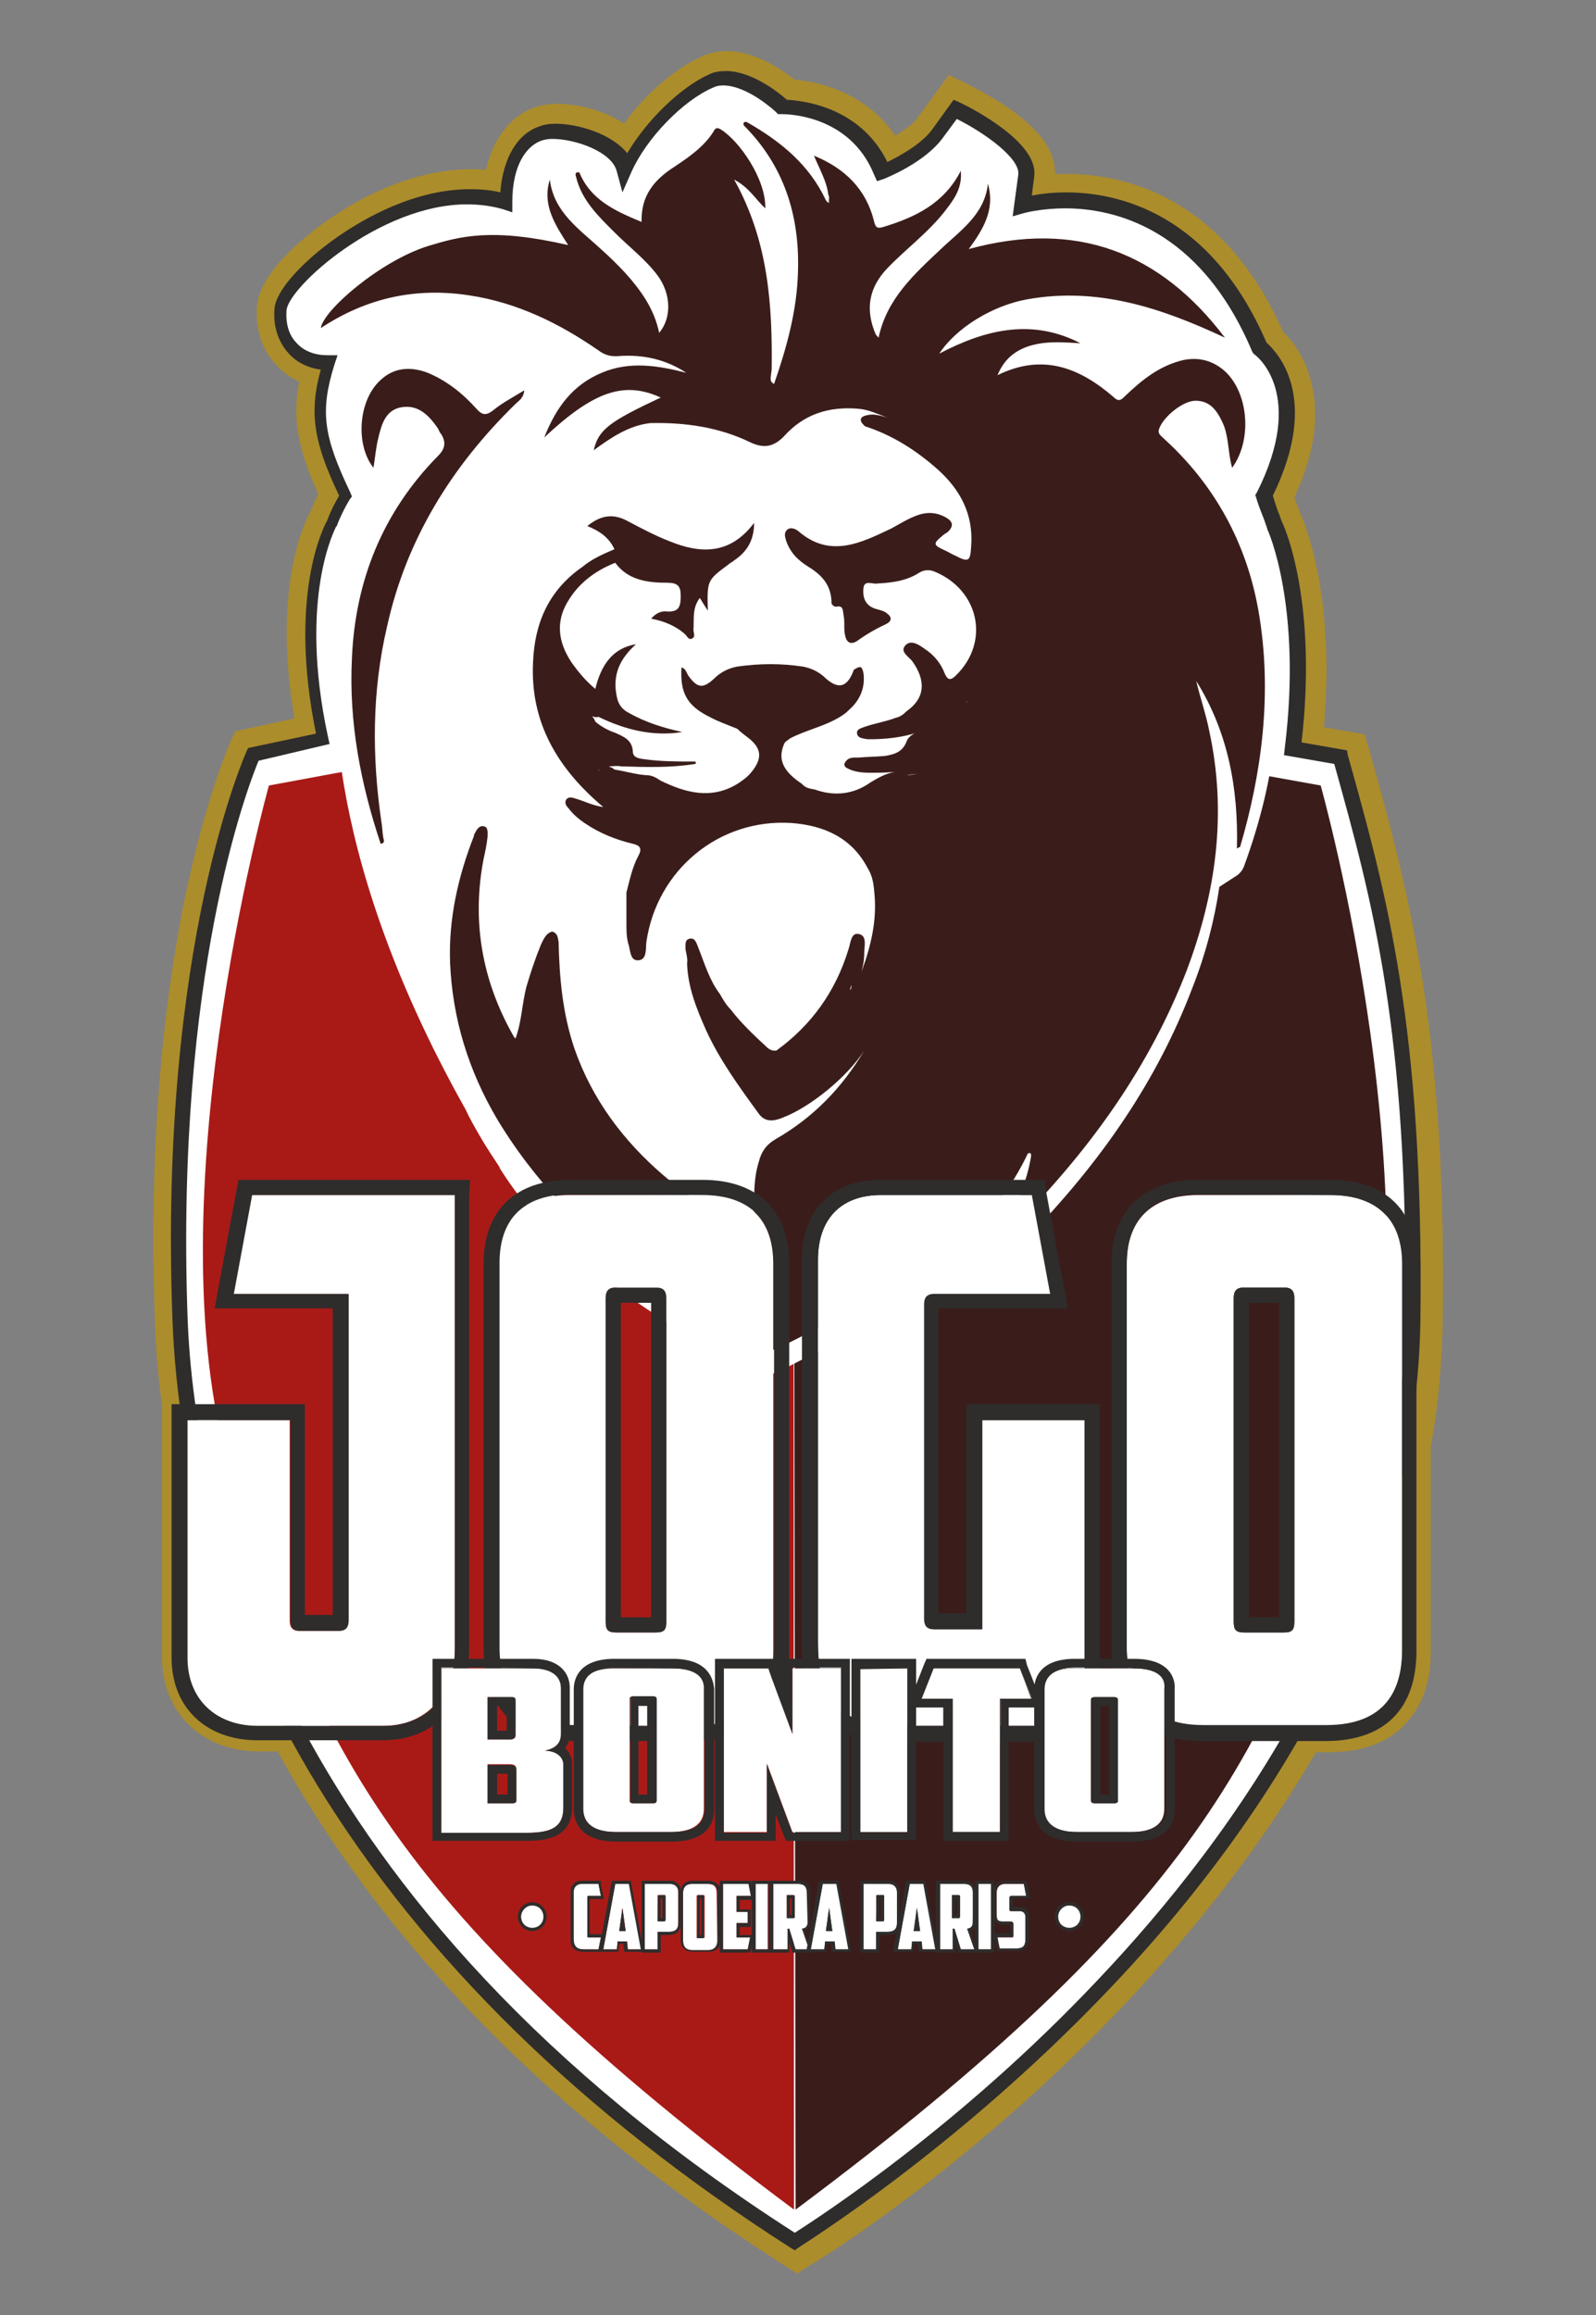 <?xml version="1.0" encoding="utf-8"?>
<!-- Generator: Adobe Illustrator 24.0.1, SVG Export Plug-In . SVG Version: 6.00 Build 0)  -->
<svg version="1.1" id="Calque_2_1_" xmlns="http://www.w3.org/2000/svg" xmlns:xlink="http://www.w3.org/1999/xlink" x="0px"
	 y="0px" width="200px" height="290px" viewBox="0 0 200 290" style="enable-background:new 0 0 200 290;" xml:space="preserve">
<rect x="0" y="0" width="200" height="290" fill="#808080" stroke="none"/>
<style type="text/css">
	.st0{fill:#AC8D2B;}
	.st1{fill:#FFFFFF;}
	.st2{fill:#2E2D2C;}
	.st3{fill:#3A1D1B;}
	.st4{fill:#A91A17;}
	.st5{fill:none;stroke:#1D1D1B;stroke-width:5;stroke-miterlimit:10;}
	.st6{fill:#2A2B27;}
	.st7{fill:none;}
</style>
<g>
	<path class="st0" d="M98,283.6c-28.6-18.3-49.9-39.9-63.2-64.2h-2.4c-7.1,0-12.1-4.9-12.1-11.8V176c-0.5-3.7-0.8-7.3-0.9-11
		c-0.9-24.6,1.7-42.8,4-53.6c2.6-12,5.3-18,5.4-18.3l0.7-1.5l7.4-1.6c-2.7-15.8,1-24.1,2-25.9c0.3-0.7,0.6-1.5,1-2.2
		c-2.6-5.7-3.3-9.6-2.4-14.1c-1.1-0.5-2.1-1.2-2.9-2.1c-1.8-1.9-2.6-4.5-2.4-7.3c0.3-4.5,6.9-9.5,9-10.9c3.4-2.4,10.2-6.3,17.8-6.3
		c0.6,0,1.3,0,1.9,0.1c0.9-4,3.1-6.8,6.2-7.9c0.7-0.2,1.6-0.4,2.6-0.4c2.6,0,6,0.8,8.5,2.5c2.7-3.8,6.5-7,9.9-8.5
		c0.9-0.4,1.9-0.6,3-0.6c3.5,0,6.8,2.3,8.5,3.6c2.7,0.2,8.7,1.4,12.6,7c1.3-0.8,2.4-1.6,2.9-2.4l3.8-5.2l2.5,1.2
		c0.1,0.1,2.6,1.3,5.1,3c3.9,2.8,5.8,5.4,5.7,8.2c0.5,0,1.1,0,1.6,0c6.8,0,19.4,2.6,27,19.8c0.9,0.8,2.3,2.5,3.2,5.2
		c1.5,4.5,0.9,9.7-1.8,15.5c0.1,0.3,0.2,0.7,0.4,1.1c0.2,0.4,0.3,0.9,0.5,1.3c0.6,1.4,4.2,10.4,2.8,26.4L171,92l0.6,2
		c2.8,9.9,5,18.4,6.7,29.1c1.9,12.3,2.7,25.7,2.5,42.1c-0.1,5.3-0.5,10.6-1.5,15.9v25.7c0,3.6-0.9,6.5-2.8,8.7
		c-2.2,2.7-5.6,4-10.1,4h-1.5c-11.8,20.3-28,36.5-39.7,46.6c-13.1,11.3-23.5,17.6-23.6,17.6l-1.7,1.1L98,283.6z M25.8,207.7
		c0,3.9,2.5,6.4,6.7,6.4h5.6l0.6,1.1c12.6,23.8,33.1,45.1,61.1,63.1c6.7-4.3,41.4-27.8,61.2-63.2l0.6-1.1h4.7c5.1,0,7.4-2.2,7.4-7.3
		v-26.1v-0.2c0.9-5.1,1.4-10.2,1.4-15.3c0.4-35.1-4-51.5-8.7-68.4l-6.7-1.2l0.2-2c2.1-17.3-2-26.6-2.1-26.7v-0.1v-0.1
		c-0.2-0.5-0.3-0.9-0.5-1.4c-0.4-1-0.7-1.9-0.9-2.6l-0.2-0.8l0.4-0.7c5.7-11.3,0.3-15.7,0-15.8l-0.5-0.3l-0.2-0.5
		c-3.3-7.8-9.9-17.2-22.3-17.2c-2.9,0-4.8,0.6-4.8,0.6l-3.2,0.9l0.5-3.3l0.5-3.8c0.1-0.9-2.6-3.3-6.1-5.3l-1.1,1.5
		c-2.5,3.4-7.3,5.4-7.9,5.6l-2,0.8l-0.8-2c-2.7-6.6-9.6-6.8-10.4-6.8h-0.9l-0.6-0.6c-0.8-0.8-3.6-3-5.7-3c-0.3,0-0.6,0.1-0.8,0.2
		c-3.1,1.3-7.6,5.6-9.6,10l-2.5,5.6l-1.5-6c-0.4-1.7-4.3-3.2-7-3.2c-0.6,0-0.9,0.1-0.9,0.1c-1.3,0.4-2.9,2.4-2.9,6.6v2.9l-2.8-0.8
		c-1.3-0.4-2.7-0.6-4.1-0.6c-10.4,0-21,9.9-21.4,12.2c-0.1,1.3,0.3,2.4,1,3.2c0.7,0.7,1.8,1.2,3,1.2h2.9l-0.9,2.8
		c-1.7,5.5-1.4,8.3,2,15.1l0.5,1l-0.6,1c-0.6,1-1.1,2.1-1.5,3.2l-0.1,0.2l-0.1,0.1c-1.6,2.8-3.8,11.8-0.9,25.5l0.5,2.1l-9.9,2.1
		c-1.9,4.8-10,27.9-8.6,68.5c0.1,4.2,0.6,8.5,1.2,12.7l0.4,2.5h-0.7L25.8,207.7L25.8,207.7z"/>
	<g>
		<path class="st1" d="M41.8,65.5c0,0-5.1,8.7-1.1,27l-8.9,1.9c0,0-10.9,23.5-9.2,70.4c1.3,36.5,21.2,80.3,77,115.9
			c0,0,76.8-46.5,77.5-115.7c0.4-35.5-4-52-9.1-70.3l-6-1.1c2.2-18.2-2.3-27.9-2.3-27.9c-0.6-1.6-1.1-2.9-1.3-3.8
			c6.6-13.3-0.6-18.5-0.6-18.5C147.7,19.7,128,25.6,128,25.6s0,0,0.5-3.8s-8.9-8.4-8.9-8.4s0,0-2.2,3s-6.9,4.9-6.9,4.9
			c-3.4-8.4-12.5-8.1-12.5-8.1s-5.1-4.9-8.9-3.2c-3.8,1.6-8.6,6.5-10.7,11.1c-1-3.8-8.2-5.4-10.6-4.6c-2.4,0.8-4.4,3.8-4.4,8.6
			c-12.5-3.8-28,9.4-28.2,13.5c-0.3,4,2.4,6.7,6.1,6.7c-1.9,6-1.4,9.5,2.1,16.7C42.8,63.1,42.3,64.3,41.8,65.5"/>
		<path class="st2" d="M99.6,281.9l-0.5-0.3c-26.1-16.7-46-36.2-59.3-57.9C28.4,205,22.3,185.2,21.6,165
			c-1.7-46.7,9.2-70.6,9.3-70.9l0.2-0.4l8.5-1.8c-3.5-17.2,0.9-25.8,1.4-26.7c0.4-1.1,0.9-2.1,1.5-3.1c-3.2-6.7-3.8-10.4-2.3-15.8
			c-1.6-0.2-3-0.9-4-2c-1.3-1.4-2-3.4-1.8-5.6c0.1-2.2,3.4-5.9,8-9.1c3.2-2.2,9.5-5.9,16.5-5.9c1.3,0,2.6,0.1,3.8,0.4
			c0.3-4.2,2.1-7.4,5-8.3c0.5-0.2,1.1-0.3,1.9-0.3c2.9,0,7.1,1.3,9,3.7c2.4-4.1,6.7-8.3,10.3-9.9C89.5,9,90.2,8.9,91,8.9
			c3.2,0,6.6,2.7,7.6,3.6c1.7,0.1,9.1,0.7,12.6,7.8c1.4-0.7,4.3-2.2,5.7-4.2l2.6-3.6l0.7,0.3c1.7,0.8,10,5.1,9.4,9.3l-0.3,2.4
			c1-0.2,2.5-0.4,4.3-0.4c6.3,0,18,2.4,25.1,18.8c1.2,1.1,6.9,6.7,0.8,19.2c0.2,0.6,0.4,1.3,0.7,2.1c0.2,0.4,0.3,0.9,0.5,1.3
			c0.4,0.8,4.4,10.2,2.4,27.5l5.7,1l0.1,0.6c4.9,17.5,9.5,34.1,9.1,70.5c-0.2,15.9-4.4,32-12.5,47.7c-6.5,12.5-15.5,24.9-26.8,36.7
			c-19.2,20.1-38.5,31.9-38.7,32.1L99.6,281.9z M32.4,95.3c-1.4,3.4-10.4,26.8-8.9,69.6c0.9,25.2,12,73.7,76.1,114.8
			c3.1-2,20.6-13.3,37.8-31.5c17.5-18.4,38.4-47.7,38.7-83.1c0.4-35.8-4.1-52.2-8.9-69.4l-6.3-1.1l0.1-0.9
			c2.2-17.7-2.1-27.3-2.2-27.4v-0.1c-0.2-0.5-0.3-0.9-0.5-1.4c-0.4-1-0.7-1.8-0.9-2.5l-0.1-0.3l0.2-0.3c6.2-12.3,0-17.1-0.3-17.3
			l-0.2-0.2l-0.1-0.2c-6.6-15.6-17.5-17.9-23.4-17.9c-3.1,0-5.2,0.6-5.2,0.6l-1.4,0.4l0.7-5.2c0.3-2-4.1-5.2-7.7-7l-1.7,2.3
			c-2.3,3.2-7.2,5.1-7.4,5.2l-0.9,0.3l-0.4-0.9c-3-7.3-10.6-7.5-11.5-7.5h-0.5L97.2,14c0,0-3.5-3.3-6.6-3.3c-0.5,0-0.9,0.1-1.3,0.3
			c-3.7,1.6-8.3,6.3-10.2,10.6L78,24.1l-0.7-2.6c-0.6-2.5-5.2-4.1-8.1-4.1c-0.5,0-1,0.1-1.3,0.2c-1.8,0.6-3.7,2.9-3.7,7.7v1.3
			L63,26.2c-1.4-0.4-2.9-0.6-4.5-0.6c-10.9,0-22.4,10.4-22.6,13.3c-0.1,1.7,0.3,3.1,1.3,4.1c0.9,1,2.3,1.5,3.8,1.5h1.3l-0.4,1.2
			c-1.8,5.8-1.4,8.9,2,16l0.2,0.5l-0.3,0.4c-0.6,1-1.2,2.2-1.6,3.3L42.1,66c0,0.1-4.8,8.7-1,26.3l0.2,0.9L32.4,95.3z"/>
	</g>
	<path class="st3" d="M99.4,86.5l66.1,11.9c0,0,15.2,54.1,4.4,87.4s-19.8,53.4-70.2,91"/>
	<path class="st4" d="M99.4,86.5L41.8,96.9l-8.1,1.5c0,0-15.2,54.1-4.4,87.4s19.8,53.4,70.2,91"/>
	<path class="st5" d="M41.8,65.5"/>
	<g>
		<g>
			<path class="st1" d="M73.1,244.2c-0.9,0-1.3-0.4-1.3-1.3V237c0-0.6,0.4-1,1-1H75l0.3,1.5h-1.6c-0.1,0-0.1,0.1-0.1,0.2v4.8
				c0,0.1,0,0.2,0.1,0.2h1.6l-0.3,1.5H73.1z"/>
			<path class="st2" d="M75,236l0.3,1.5h-1.6c-0.1,0-0.1,0.1-0.1,0.2v4.8c0,0.1,0,0.2,0.1,0.2h1.6l-0.3,1.5h-1.8
				c-0.9,0-1.3-0.4-1.3-1.3V237c0-0.6,0.4-1,1-1H75 M75.3,235.6H75h-2.2c-0.8,0-1.3,0.6-1.3,1.4v5.9c0,1.1,0.5,1.6,1.7,1.6H75h0.3
				l0.1-0.3l0.3-1.5l0.1-0.4h-0.5h-1.4v-4.4h1.3h0.5l-0.1-0.4l-0.3-1.5V235.6L75.3,235.6z"/>
		</g>
		<g>
			<path class="st1" d="M77.4,243.2l-0.1,1h-1.7l1.5-8.2h1.8l1.5,8.2h-1.7l-0.1-1H77.4z M77.6,241.9h0.8L78,239L77.6,241.9z"/>
			<path class="st2" d="M78.8,236l1.5,8.2h-1.7l-0.1-1h-1.1l-0.1,1h-1.7l1.5-8.2H78.8 M77.6,241.9h0.8L78,239L77.6,241.9
				 M79.1,235.6h-0.3H77h-0.3l-0.1,0.3l-1.5,8.2l-0.1,0.4h0.5h1.7h0.3v-0.3l0.1-0.7h0.5l0.1,0.7v0.3h0.3h1.7h0.5l-0.1-0.4l-1.5-8.2
				V235.6L79.1,235.6z"/>
		</g>
		<g>
			<path class="st1" d="M84,236c0.6,0,1,0.4,1,1v3.9c0,0.6-0.2,1.1-1.2,1.1h-1.4v2.2h-1.6V236H84z M82.4,237.4v3.2h0.8
				c0.1,0,0.2,0,0.2-0.2v-2.8c0-0.1,0-0.2-0.1-0.2H82.4z"/>
			<path class="st2" d="M84,236c0.6,0,1,0.4,1,1v3.9c0,0.6-0.2,1.1-1.2,1.1h-1.4v2.2h-1.6V236H84 M82.4,240.7h0.8
				c0.1,0,0.2,0,0.2-0.2v-2.9c0-0.1,0-0.2-0.1-0.2h-0.8L82.4,240.7 M84,235.6h-3.2h-0.4v0.4v8.2v0.4h0.4h1.6h0.4v-0.4v-1.8h1
				c1,0,1.5-0.5,1.5-1.5V237C85.4,236.2,84.8,235.6,84,235.6L84,235.6z M82.8,237.8H83v2.5h-0.2V237.8L82.8,237.8z"/>
		</g>
		<g>
			<path class="st1" d="M89.9,243.1c0,0.6-0.3,1.2-1.2,1.2h-1.9c-0.9,0-1.2-0.5-1.2-1.2v-6c0-0.6,0.3-1.1,1.1-1.1h2
				c0.8,0,1.1,0.4,1.1,1.1L89.9,243.1L89.9,243.1z M87.4,237.4c-0.1,0-0.1,0.1-0.1,0.2v5c0,0.1,0,0.2,0.2,0.2h0.6
				c0.1,0,0.2,0,0.2-0.2v-5c0-0.1,0-0.2-0.1-0.2H87.4z"/>
			<path class="st2" d="M88.8,236c0.8,0,1.1,0.4,1.1,1.1v6c0,0.6-0.3,1.2-1.2,1.2h-1.9c-0.9,0-1.2-0.5-1.2-1.2v-6
				c0-0.6,0.3-1.1,1.1-1.1H88.8 M87.4,242.8H88c0.1,0,0.2,0,0.2-0.2v-5c0-0.1,0-0.2-0.1-0.2h-0.6c-0.1,0-0.1,0.1-0.1,0.2v5
				C87.3,242.7,87.3,242.8,87.4,242.8 M88.8,235.6h-2c-0.9,0-1.5,0.5-1.5,1.4v6c0,1,0.6,1.5,1.6,1.5h1.9c1,0,1.6-0.6,1.6-1.5v-6
				C90.3,236.2,89.7,235.6,88.8,235.6L88.8,235.6z M87.7,237.8h0.2v4.6h-0.2V237.8L87.7,237.8z"/>
		</g>
		<g>
			<path class="st1" d="M90.6,236h3.2l0.3,1.5h-1.8v2h1.4v1.4h-1.4v1.8H94l-0.3,1.5h-3.1V236L90.6,236z"/>
			<path class="st2" d="M93.8,236l0.3,1.5h-1.8v2h1.4v1.4h-1.4v1.8H94l-0.3,1.5h-3.1V236H93.8 M94.1,235.6h-0.3h-3.2h-0.4v0.4v8.2
				v0.4h0.4h3.1H94l0.1-0.3l0.3-1.5l0.1-0.4H94h-1.3v-1h1h0.4V241v-1.4v-0.4h-0.4h-1V238h1.4h0.5l-0.1-0.4l-0.3-1.5L94.1,235.6
				L94.1,235.6z"/>
		</g>
		<g>
			<path class="st1" d="M94.6,236h1.6v8.2h-1.6V236z"/>
			<path class="st2" d="M96.3,236v8.2h-1.6V236H96.3 M96.6,235.6h-0.4h-1.6h-0.4v0.4v8.2v0.4h0.4h1.6h0.4v-0.4V236V235.6L96.6,235.6
				z"/>
		</g>
		<g>
			<path class="st1" d="M101.2,240.9c0,0.4-0.3,0.7-0.7,0.7l0.9,2.6h-1.7l-0.8-2.6h-0.2v2.6h-1.8V236h3.1c0.8,0,1.1,0.4,1.1,1.1
				L101.2,240.9L101.2,240.9z M98.6,237.4v2.8h0.8c0.1,0,0.2,0,0.2-0.2v-2.4c0-0.1,0-0.2-0.2-0.2L98.6,237.4L98.6,237.4z"/>
			<path class="st2" d="M100.1,236c0.8,0,1.1,0.4,1.1,1.1v3.8c0,0.4-0.3,0.7-0.7,0.7l0.9,2.6h-1.7l-0.8-2.6h-0.2v2.6h-1.8V236H100.1
				 M98.6,240.3h0.8c0.1,0,0.2,0,0.2-0.2v-2.5c0-0.1,0-0.2-0.2-0.2h-0.8V240.3 M100.1,235.6h-3.2h-0.4v0.4v8.2v0.4h0.4h1.6h0.4v-0.4
				v-0.8l0.3,0.9l0.1,0.3h0.3h1.7h0.5l-0.2-0.5l-0.7-2.2c0.4-0.2,0.6-0.6,0.6-1v-3.8C101.5,236.2,101,235.6,100.1,235.6L100.1,235.6
				z M99,237.8h0.2v2.1H99V237.8L99,237.8z"/>
		</g>
		<g>
			<path class="st1" d="M103.4,243.2l-0.1,1h-1.7l1.5-8.2h1.8l1.5,8.2h-1.7l-0.1-1H103.4z M103.5,241.9h0.8l-0.4-2.9L103.5,241.9z"
				/>
			<path class="st2" d="M104.8,236l1.5,8.2h-1.7l-0.1-1h-1.1l-0.1,1h-1.7l1.5-8.2H104.8 M103.5,241.9h0.8l-0.4-2.9L103.5,241.9
				 M105.1,235.6h-0.3H103h-0.3l-0.1,0.3l-1.5,8.2l-0.1,0.4h0.5h1.7h0.3v-0.3l0.1-0.7h0.5l0.1,0.7v0.3h0.3h1.7h0.5l-0.1-0.4
				l-1.5-8.2V235.6L105.1,235.6z"/>
		</g>
		<g>
			<path class="st1" d="M111.4,236c0.6,0,1,0.4,1,1v3.9c0,0.6-0.2,1.1-1.2,1.1h-1.4v2.2h-1.6V236H111.4z M109.8,237.4v3.2h0.8
				c0.1,0,0.2,0,0.2-0.2v-2.8c0-0.1,0-0.2-0.1-0.2H109.8z"/>
			<path class="st2" d="M111.4,236c0.6,0,1,0.4,1,1v3.9c0,0.6-0.2,1.1-1.2,1.1h-1.4v2.2h-1.6V236H111.4 M109.8,240.7h0.8
				c0.1,0,0.2,0,0.2-0.2v-2.9c0-0.1,0-0.2-0.1-0.2h-0.8L109.8,240.7 M111.4,235.6h-3.2h-0.4v0.4v8.2v0.4h0.4h1.6h0.4v-0.4v-1.8h1
				c1,0,1.5-0.5,1.5-1.5V237C112.7,236.2,112.2,235.6,111.4,235.6L111.4,235.6z M110.2,237.8h0.2v2.5h-0.2V237.8L110.2,237.8z"/>
		</g>
		<g>
			<path class="st1" d="M114.3,243.2l-0.1,1h-1.7l1.5-8.2h1.8l1.5,8.2h-1.7l-0.1-1H114.3z M114.5,241.9h0.8l-0.4-2.9L114.5,241.9z"
				/>
			<path class="st2" d="M115.7,236l1.5,8.2h-1.7l-0.1-1h-1.1l-0.1,1h-1.7l1.5-8.2H115.7 M114.5,241.9h0.8l-0.4-2.9L114.5,241.9
				 M116,235.6h-0.3h-1.8h-0.3l-0.1,0.3l-1.5,8.2l-0.1,0.4h0.5h1.7h0.3v-0.3l0.1-0.7h0.5l0.1,0.7v0.3h0.3h1.7h0.5l-0.1-0.4l-1.5-8.2
				L116,235.6L116,235.6z"/>
		</g>
		<g>
			<path class="st1" d="M121.9,240.9c0,0.4-0.3,0.7-0.7,0.7l0.9,2.6h-1.7l-0.8-2.6h-0.2v2.6h-1.6V236h3.1c0.8,0,1.1,0.4,1.1,1.1
				L121.9,240.9L121.9,240.9z M119.3,237.4v2.8h0.8c0.1,0,0.2,0,0.2-0.2v-2.4c0-0.1,0-0.2-0.2-0.2L119.3,237.4L119.3,237.4z"/>
			<path class="st2" d="M120.8,236c0.8,0,1.1,0.4,1.1,1.1v3.8c0,0.4-0.3,0.7-0.7,0.7l0.9,2.6h-1.7l-0.8-2.6h-0.2v2.6h-1.6V236H120.8
				 M119.3,240.3h0.8c0.1,0,0.2,0,0.2-0.2v-2.5c0-0.1,0-0.2-0.2-0.2h-0.8V240.3 M120.8,235.6h-3.1h-0.4v0.4v8.2v0.4h0.4h1.6h0.4
				v-0.4v-0.8l0.3,0.9l0.1,0.3h0.3h1.7h0.5l-0.2-0.5l-0.7-2.2c0.4-0.2,0.6-0.6,0.6-1v-3.8C122.3,236.2,121.7,235.6,120.8,235.6
				L120.8,235.6z M119.7,237.8h0.2v2.1h-0.2V237.8L119.7,237.8z"/>
		</g>
		<g>
			<path class="st1" d="M122.6,236h1.6v8.2h-1.6V236z"/>
			<path class="st2" d="M124.2,236v8.2h-1.6V236H124.2 M124.6,235.6h-0.4h-1.6h-0.4v0.4v8.2v0.4h0.4h1.6h0.4v-0.4V236V235.6
				L124.6,235.6z"/>
		</g>
		<g>
			<path class="st1" d="M125.3,244.2l-0.3-1.5h1.8c0.1,0,0.2,0,0.2-0.2V241c0-0.2-0.1-0.2-0.3-0.2h-0.9c-0.5,0-0.9-0.1-0.9-0.9v-2.8
				c0-0.6,0.3-1.1,1.1-1.1h2.3l0.3,1.5h-1.9c-0.1,0-0.2,0.1-0.2,0.2v1.5c0,0.2,0.1,0.2,0.2,0.2h1c0.5,0,0.8,0.2,0.8,0.8v2.7
				c0,0.9-0.3,1.2-1.3,1.2h-1.9L125.3,244.2L125.3,244.2z"/>
			<path class="st2" d="M128.3,236l0.3,1.5h-1.9c-0.1,0-0.2,0.1-0.2,0.2v1.5c0,0.2,0.1,0.2,0.2,0.2h1c0.5,0,0.8,0.2,0.8,0.8v2.7
				c0,0.9-0.3,1.2-1.3,1.2h-2l-0.3-1.5h1.8c0.1,0,0.2,0,0.2-0.2v-1.5c0-0.2-0.1-0.2-0.3-0.2h-0.9c-0.5,0-0.9-0.1-0.9-0.9V237
				c0-0.6,0.3-1.1,1.1-1.1h2.4 M128.6,235.6h-0.3H126c-0.9,0-1.5,0.5-1.5,1.4v2.8c0,0.9,0.4,1.3,1.3,1.3h0.8v1.1H125h-0.5l0.1,0.4
				l0.3,1.5l0.1,0.3h0.3h2c1.1,0,1.6-0.5,1.6-1.6v-2.7c0-0.8-0.4-1.2-1.2-1.2h-0.8v-1.1h1.7h0.5l-0.1-0.4l-0.3-1.5L128.6,235.6
				L128.6,235.6z"/>
		</g>
	</g>
	<g>
		<path class="st1" d="M67.9,239.3c0.8,1.4-0.6,2.8-2,2c-0.2-0.1-0.3-0.2-0.4-0.4c-0.8-1.4,0.6-2.8,2-2
			C67.7,239,67.8,239.2,67.9,239.3z"/>
		<path class="st2" d="M66.7,238.7c0.8,0,1.4,0.6,1.4,1.4c0,0.8-0.6,1.4-1.4,1.4s-1.4-0.6-1.4-1.4C65.3,239.4,65.9,238.7,66.7,238.7
			 M66.7,238.3c-1,0-1.8,0.8-1.8,1.8s0.8,1.8,1.8,1.8s1.8-0.8,1.8-1.8S67.7,238.3,66.7,238.3L66.7,238.3z"/>
	</g>
	<g>
		<path class="st1" d="M135.2,239.3c0.8,1.4-0.6,2.8-2,2c-0.2-0.1-0.3-0.2-0.4-0.4c-0.8-1.4,0.6-2.8,2-2
			C135,239,135.1,239.2,135.2,239.3z"/>
		<path class="st2" d="M134,238.7c0.8,0,1.4,0.6,1.4,1.4c0,0.8-0.6,1.4-1.4,1.4s-1.4-0.6-1.4-1.4C132.6,239.4,133.2,238.7,134,238.7
			 M134,238.3c-1,0-1.8,0.8-1.8,1.8s0.8,1.8,1.8,1.8s1.8-0.8,1.8-1.8S135,238.3,134,238.3L134,238.3z"/>
	</g>
	<path class="st6" d="M65.7,151.2"/>
	<path class="st1" d="M159.2,77.3c-0.9-5.1-2.7-9.7-5.2-13.9l1.6-2.2c3-4.2,2.5-11.1-1.1-14.6c-0.6-0.6-1.3-1.1-2-1.4l2-2.4
		c-6.6-8.7-14.8-13.1-24.3-13.1c-1.6,0-3.2,0.1-4.9,0.4c0.6-1.6,0.8-3.5,0.2-5.6l-3.2,0.3c0-0.4,0.1-0.9,0-1.4l-0.6-5.4l-3.4,4.6
		c-1.5,3-4,4.4-7.2,5.5c-1.3-3.8-4-6.6-8.4-8.4l-4.8-2l0.1,0.2c-1.2-0.9-2.3-1.6-3.4-2.2l-0.2-0.1l-0.2-0.1
		c-0.3-0.1-0.5-0.1-0.8-0.1c-0.7,0-1.4,0.3-1.8,0.9c-0.1,0.1-0.2,0.2-0.3,0.4c-0.5-0.3-0.9-0.4-1.4-0.4c-0.9,0-1.7,0.5-2.3,1.4
		c-0.9,1.5-2.4,2.5-4.2,3.7c-2.4,1.5-4,3.4-4.6,5.5c-1.8-0.9-3.3-2-4-3.9l-0.5-1.2L73,21.7c-0.1,0-0.2,0-0.3,0c-0.9,0-1.6,0.4-2.1,1
		c-0.5,0.7-0.4,1.4-0.3,1.9l-3-0.3c-0.7,2.2-0.4,4.1,0.2,5.8c-1.9-0.3-3.6-0.4-5.2-0.4c-3.7,0-6.2,0.8-8.6,1.5
		c-6.3,1.9-14.3,8.4-14.8,11.9l0.8,0.9l2.4,0.1c4.1-2.7,8.4-2.9,13-2.9c1.3,0,2.6,0.1,3.9,0.3c3.8,0.6,7.5,2,11.3,4.1
		c-0.4,0.1-1,0.4-1.9,0.8v-0.3l-3.7,2.3c-0.4,0.3-0.9,0.5-1.3,0.8c-0.8,0.5-1.6,0.9-2.4,1.5c-2.1-2.2-4.2-3.7-6.5-4.6
		c-1.1-0.4-2.2-0.6-3.2-0.6c-1.8,0-3.4,0.6-4.8,1.9c-3.6,3.2-4.1,10-1.1,13.8l2.4,3.1c-3.4,5.6-5.3,12-5.6,19.2
		c0,0-2.9,21.6,16.1,55.4c0.6,1.3,1.3,2.5,2,3.7s1.5,2.4,2.3,3.6c0,0,0,0,0,0.1c2.4,3.8,4.9,6.7,7.6,8.9c3.4,3.3,7.2,6.4,11.5,9.2
		c4.2,2.8,8.5,5.2,12.2,7.2c0.4,0.2,1.2,0.6,2.1,0.6c0.6,0,1.2-0.2,1.8-0.5c1.6-0.8,3.3-1.7,4.9-2.5c2.2-1.1,4.5-2.3,6.8-3.5
		c4.3-2.3,8.8-5.1,12.8-8.9l-0.1,0.4l3.7-0.6c1.1-0.2,1.6-0.3,2.5-1.2c9.8-10,16.7-20.3,21-31.6c1.7-4.3,2.8-8.6,3.4-12.7l2-1.3l0,0
		c0.2-0.1,0.8-0.5,1.1-1.3C160,97.3,161,87.2,159.2,77.3z M97.7,32.8c0,0.5,0.1,1.1,0.1,1.6c-0.1-0.7-0.3-1.3-0.4-2L97.7,32.8z
		 M49.3,60c0.1-0.4,0.1-0.8,0.2-1.2c0.1-0.8,0.2-1.6,0.4-2.3v-0.1c0.5-1.8,0.7-2.1,1.2-2.2c0.1,0,0.2,0,0.3,0c0.6,0,1.2,0.5,2.1,1.8
		c0,0.1,0.1,0.1,0.1,0.2c0.1,0.1,0.1,0.2,0.2,0.4c0,0,0,0,0,0.1l-0.1,0.1c-1.8,1.8-3.4,3.7-4.7,5.8L49.3,60z M135,46.2l0.9-3.5
		c-1.6-0.8-3.2-1.4-4.9-1.7c0.8-0.1,1.6-0.1,2.4-0.1c5.5,0,10.7,1.7,15,3.5c-0.4,0-0.7,0.1-1.1,0.2c-3.2,0.7-5.7,2.6-7.7,4.4
		C138,47.8,136.5,46.9,135,46.2z M147.2,55.1c0.6-0.7,1.7-1.4,2.2-1.4l0,0c0.3,0,0.8,0,1.5,1.8c0.3,0.7,0.4,1.5,0.5,2.4
		c0.1,0.7,0.2,1.4,0.3,2.1C150.3,58.3,148.8,56.7,147.2,55.1z"/>
	<g>
		<path class="st3" d="M64.6,50.6c0.4-0.4,1-0.7,1.1-1.7c-1.5,0.9-2.8,1.6-3.9,2.5c-0.9,0.7-1.4,0.6-2.1-0.2
			c-1.7-1.9-3.7-3.5-6.1-4.5c-2.1-0.8-4.2-0.7-5.9,0.9c-2.8,2.5-3.2,8.1-0.9,11c0.2-1.2,0.3-2.5,0.6-3.7c0.4-1.7,0.9-3.6,3-3.9
			c2.1-0.3,3.4,1.1,4.5,2.7c0.1,0.2,0.2,0.5,0.4,0.7c0.6,1,0.5,1.8-0.4,2.7c-6.9,7-10.4,15.6-10.8,25.4c-0.4,8,1.1,15.7,3.6,23.2
			c0.7-0.1,0.3-0.6,0.3-1c-0.1-0.6-0.1-1.2-0.2-1.7c-1.2-8.2-1.2-16.4,0.7-24.5C50.9,67.6,56.6,58.4,64.6,50.6z"/>
		<path class="st3" d="M157.7,76.5c-1.5-8.5-5.5-15.8-11.9-21.6c-0.4-0.4-0.8-0.6-0.5-1.3c0.6-1.5,3-3.4,4.5-3.4
			c1.7,0,2.7,1,3.6,3.2c0.6,1.7,0.5,3.4,1,5.2c2.5-3.4,2.1-9.2-0.8-12c-1.5-1.4-3.3-1.9-5.3-1.5c-3,0.7-5.2,2.5-7.3,4.5
			c-0.5,0.5-0.8,0.8-1.5,0.1c-4.2-3.6-8.8-5.5-14.5-2.7c0.9-2.2,2.5-3.3,4.5-3.8s4-0.3,5.9-0.2c-6-3.1-11.8-1.8-17.7,1.3
			c2.1-3.2,6.6-6,11-6.8c8.9-1.6,16.9,1.1,24.8,4.8c-8.1-10.7-18.6-14.8-32.1-11.1c1.9-2.6,3.3-5,2.4-8.2c-0.4,3.9-3.5,5.9-6,8.3
			c-3.3,3.1-6.7,6.2-7.7,11c-0.2-0.2-0.3-0.3-0.4-0.5c-1.3-3.1-0.8-5.8,1.5-8.2c2.4-2.5,5.3-4.6,7.4-7.4c1-1.3,2-2.7,1.8-4.8
			c-2.1,4.1-5.7,5.8-9.6,7c-0.9,0.3-1.1,0.1-1.3-0.8c-1-3.9-3.6-6.5-7.5-8.1c0.7,1.7,1.6,3.2,1.8,4.9c0.2,0.3,0,0.7,0.1,1
			c-0.2,0-0.3-0.2-0.4-0.3c-2.1-4.5-5.7-7.4-9.9-9.8c-0.4-0.1-0.5,0.1-0.4,0.4c5,5,7,11.2,6.8,18.2c-0.1,4.9-1.4,9.6-3,14.2
			c-0.5-0.3-0.5-0.4-0.3-1.8c0.1-8.1-0.4-16.1-4.7-23.8c1.9,1,2.7,2.5,3.9,3.6c0.1-3.7-3.3-8.5-5.6-9.9c-0.5-0.3-0.7-0.1-0.9,0.3
			c-1.2,1.9-3.1,3.2-4.9,4.4c-2.5,1.6-4.2,3.6-4.1,6.9C77,26.4,74,25,72.6,21.6c-0.6-0.1-0.5,0.3-0.4,0.6c0.7,2.9,2.8,4.9,4.8,6.9
			c1.8,1.8,3.9,3.4,5.4,5.4c1.7,2.3,1.8,5.3,0.2,7.2c-0.3-1.5-0.9-2.9-1.7-4.2c-1.5-2.4-3.5-4.4-5.6-6.3c-2.7-2.5-5.9-4.6-6.4-8.7
			c-1,3.2,0.7,5.7,2.3,8.2c-9.6-2.2-13.5-1.1-17.5,0.1c-6.1,1.9-13.2,8.1-13.5,10.3c5.9-3.9,12.1-5.1,18.6-4.1
			c6,0.9,11.3,3.5,16.2,6.9c0.8,0.6,1.6,0.8,2.6,0.7c3-0.2,5.8,0.4,8.4,2.1c-3.5-0.9-7.1-1.5-10.6,0c-3.6,1.5-5.7,4.3-7.2,8.1
			c6.2-5.8,10-7.1,14.6-5c-6.4,3-7.8,4-8.4,6.6c2.2-1.6,4.4-3.1,7.1-3.4c4.3-0.1,8.6,0.5,12.5,2.4c1.7,0.8,2.9,0.6,4.2-0.7
			c2.5-2.8,5.6-3.8,9.3-3.5c1.4,0.1,2.5,0.7,3.7,1.1c-0.8-0.2-1.6-0.5-2.5-0.3c-1,0.2-1.1,0.7-0.3,1.4c3.4,1.1,6.4,3,9.1,5.4
			c2.8,2.5,4.5,5.6,4.2,9.6c-0.1,1.9-0.3,2.1-2,1.2c-0.5-0.2-0.9-0.5-1.4-0.7c-1.3-0.6-1.4-0.8-0.3-1.7c0.2-0.2,0.5-0.4,0.7-0.5
			c0.9-0.8,0.7-1.4-0.2-1.9c-1.1-0.6-2.2-0.7-3.4-0.3c-1.2,0.4-2.3,1.1-3.4,1.7C107.9,68,104,70,100,66.5c-0.4-0.3-1-0.5-1.4-0.1
			s-0.2,0.9-0.1,1.3c0.5,1.5,1.5,2.5,2.8,3.3c1.8,1.1,2.9,2.4,2.9,4.6c0.1,0.2,0.3,0.4,0.6,0.4c0.9-0.2,0.8,0.5,0.9,1
			c0.2,0.9,0,1.7,0.2,2.6s0.7,1.2,1.5,0.7c1.1-0.8,2.3-1.5,3.6-2.1c0.8-0.4,0.8-0.9,0.1-1.4c-0.5-0.4-1.2-0.4-1.8-0.7
			c-1-0.5-1.2-1.5-1.1-2.4c0.1-1.1,1.1-0.5,1.7-0.6c1.8-0.1,3.6-0.3,5.2-1.3c0.6-0.4,1.3-0.5,2-0.2c5.6,2.3,7,8.8,2.7,13
			c-0.6,0.6-1,0.7-1.4-0.2c-0.5-1.3-1.3-2.3-2.5-3.1c-0.7-0.5-1.7-1.2-2.4-0.5c-0.8,0.8,0.3,1.4,0.8,2c1.8,2.5,1.6,4.7-0.7,6.3
			c-0.4,0.4-0.8,0.7-1.3,0.8c-1.3,0.5-2.6,0.7-3.8,1.1c-0.5,0.2-1.2,0.3-1.1,0.9s0.8,0.6,1.3,0.7c0.3,0,0.6,0,0.9,0
			c4.3-0.1,8.1-1.3,11.2-4.4c0.1-0.1,0.3-0.2,0.4-0.4c0,0.1-0.1,0.2-0.2,0.2c-1.6,1.6-3.4,2.7-5.5,3.5c-0.8,0.3-1.6,0.6-1.9,1.4
			c-0.5,1.3-1.5,1.6-2.7,1.8c-1.1,0.1-2.2,0.1-3.3,0.2c-0.7,0-1.4-0.1-1.8,0.8c0,0.2,0.1,0.4,0.3,0.5c0.9,0.5,1.9,0.6,2.9,0.6
			s2,0,3.1-0.1c-1.1,0.2-2,0.7-3,1.3c-2.1,1.5-4.5,1.8-7,0.9c-0.6-0.1-1.2-0.2-1.6-0.7c-2.4-1.6-3.1-3.1-2.2-5.1
			c0.2-0.3,0.5-0.4,0.7-0.6c2.3-1.2,4.9-1.6,7-3.2c0.4-0.4,0.8-0.7,1.1-1.1c0.9-1.1,1.3-2.4,1.1-3.9c-0.2-0.9-0.4-0.9-1.2-0.4
			c-0.8,2.2-1.9,2.5-3.5,1.1c-0.8-0.8-1.8-1.3-2.9-1.5c-2.7-0.4-5.4-0.4-8.2,0c-1.1,0.2-2.1,0.7-2.9,1.5c-1.4,1.3-2.1,1.2-3.2-0.3
			c-0.3-0.4-0.3-0.9-0.9-1.1c-0.2,3.2,0.7,4.8,3.5,6.2c1.1,0.6,2.3,1,3.5,1.5c0.4,0.4,0.8,0.7,1.2,1c1.9,1.4,2,2.7,0.5,4.5
			c-0.5,0.6-1.1,1-1.7,1.4c-3.3,2-6.5,1.1-9.6-0.4c-0.6-0.4-1.1-0.7-1.9-0.7c-1.3-0.1-2.6-0.5-3.9-0.7c-0.2-0.2-0.5-0.3-0.7-0.4
			c0.5,0,1-0.1,1.5,0c3.1,0.1,6.2,0.2,9.3-0.3c0,0,0.1,0,0.1-0.1s0-0.1-0.1-0.2c-2.1,0-4.3,0-6.4-0.3c-0.7-0.1-1.4-0.2-1.4-1
			c-0.1-1.4-1.1-1.8-2.2-2.3c-0.9-0.3-1.8-0.8-2.5-1.4c-0.2-0.6-0.7-1-1.2-1.3c0.2,0.1,0.4,0.3,0.6,0.5c0.3,0.2,0.6,0.3,1,0.2
			c3.3,1.6,6.8,2.5,10.5,1.9c-2.3-0.5-4.6-1.2-6.7-2.4c-0.8-0.4-1.3-1-1.5-2c-0.6-2.8,0.4-4.8,2.4-6.6c-3,0.5-4.4,2.7-5.1,5.6
			c-1.2-1-2.1-2.1-2.9-3.2c-1.5-2.2-2.1-4.6-0.9-7.1c1.3-2.6,3.5-4.4,6.3-5.5c1.6,2.2,4.1,2.5,6.5,2.5c1.3,0,1.7,0.4,1.7,1.6
			s-0.1,2.1-1.7,2c-0.7-0.1-1.4,0.2-2,0.9c1.6,0.3,3.1,0.9,4.3,2c0.2,0.2,0.4,0.7,0.8,0.5c0.5-0.2,0.2-0.7,0.2-1.1
			c0.1-1.3-0.2-2.7,0.8-4c0.3,0.5,0.6,1,1,1.6c-0.1-3.8-0.1-3.8,2.6-5.8c0.2-0.2,0.5-0.3,0.7-0.5c1.5-1,2.5-2.4,2.5-4.7
			c-3,4-6.7,3.9-10.6,2.3c-1.8-0.7-3.5-1.6-5.2-2.5c-1.8-1-3.4-0.8-5.1,0.6c1.5,0.6,2.7,1.4,3.4,2.9c-1.4,0.6-2.8,1.2-4,2.2
			c-4.2,2.9-6,7-6.2,11.9c-0.4,7.6,3.1,13.4,8.8,18.2c-1.4-0.2-2.5-0.8-3.6-1.1c-0.3-0.1-0.7-0.2-1,0.1c-0.3,0.4-0.1,0.8,0.2,1.1
			c0.6,0.8,1.3,1.4,2.2,2c1.8,1.2,3.8,2,5.9,2.5c0.9,0.2,1.2,0.6,0.7,1.5c-0.8,1.5-1.1,3.1-1.5,4.6c0,0.3,0,0.5,0,0.8
			c0,1,0,2.1,0,3.1c0,0.8,0,1.6,0.2,2.4c0.3,0.8,0.2,2.2,1.2,2.2c1.2,0,1-1.4,1.1-2.3c1.3-9,9.1-15.5,18.2-14.9
			c4,0.3,7.5,1.8,9.5,5.6c0.7,1.1,0.8,2.2,0.9,3.5c0.3,3.7-0.7,7.1-2,10.5c0,0,0,0,0,0.1c0.1-0.2,0.1-0.3,0.2-0.5
			c0.3-1,0.5-1.9,0.5-2.9c0-0.9,0.4-2.2-0.7-2.4c-1-0.2-1,1.2-1.3,2c-1.6,5.2-4.6,9.4-9,12.6c-0.6,0.1-1-0.2-1.4-0.6
			c-1.5-1.4-3-2.8-4.3-4.5c-0.6-0.6-1-1.3-1.4-2c-1.3-1.7-1.9-3.8-2.7-5.8c-0.2-0.5-0.4-1.3-1.1-1.1c-0.6,0.1-0.5,0.8-0.5,1.3
			c0.1,0.6,0.3,1.2,0.2,1.8c0.1,3,1.2,5.7,2.4,8.4c1.7,3.7,4.1,7,6.5,10.3c0.8,1.2,1.9,1.1,3.1,0.6c3.4-1.3,8-5,10.2-8.4
			c-2.8,4.7-6.4,8.4-11.1,11.1c-1.2,0.7-1.8,1.6-2.1,2.8c-0.7,2.2-0.6,4.5-0.6,6.8c0,2.1,0,2.2-2,1.2c-3.4-1.7-6.5-3.8-9.4-6.3
			c-5-4.3-8.9-9.5-11.1-15.8c-1.5-4.4-1.9-8.9-2-13.4c-0.1-0.5-0.1-1.1-0.8-1.3c-0.8,0.2-1.1,1-1.4,1.6c-0.7,1.7-1.3,3.5-1.8,5.2
			c-0.6,2.2-0.6,4.4-1.4,6.6c-0.1-0.1-0.2-0.2-0.3-0.4c-3.9-6.9-5.2-14.3-3.7-22.1c0.2-0.9,0.4-1.8,0.5-2.8c0-0.5,0.1-1.2-0.5-1.3
			c-0.6-0.1-0.9,0.5-1.1,0.9c-0.1,0.1-0.1,0.2-0.1,0.3c-2,5.1-3.2,10.4-3,15.9c0.3,7,2.3,13.5,5.9,19.6c5.3,8.8,12.5,15.7,21.1,21.4
			c3.9,2.6,8,4.9,12.2,7.1c0.6,0.3,1.1,0.6,1.9,0.2c3.9-2,7.9-3.9,11.8-6c8.1-4.4,15.4-9.7,19.5-18.4c0.5-0.2,0.4,0.2,0.4,0.4
			c-0.5,3-1.7,5.7-2.7,8.5c0.9-0.2,1-0.1,1.4-0.6c8.9-9.1,16.2-19.3,20.8-31.2c3.7-9.8,5.1-19.8,2.8-30.2c-0.4-2-1.1-4-1.6-6.1
			c4,6.4,5.3,13.5,5.1,21c0.2-0.1,0.3-0.2,0.4-0.2C158.1,96.9,159.5,86.8,157.7,76.5z M73.9,96.2c-0.2-0.1-0.4-0.2-0.5-0.3
			C73.5,96,73.7,96.1,73.9,96.2c0.5,0,0.9,0.2,1.3,0.3h-0.1C74.7,96.3,74.3,96.2,73.9,96.2z M106.5,124c0.1-0.2,0.1-0.4,0.2-0.6
			C106.7,123.7,106.7,123.9,106.5,124z M115.1,96.9c-0.5,0.1-1,0.2-1.5,0.2C114.1,97,114.6,97,115.1,96.9z M116.7,96.6
			c0.3-0.1,0.6-0.1,0.8-0.2C117.3,96.5,117,96.5,116.7,96.6z"/>
	</g>
	<g>
		<path class="st7" d="M78.9,216.1v9.4c0,0.3,0.1,0.4,0.6,0.4h2.2c0.5,0,0.6-0.1,0.6-0.4v-9.4H78.9z"/>
		<path class="st7" d="M82.3,161.3h-5.2c-0.9,0-1.2,0.5-1.2,1.3v40.5c0,1,0.2,1.4,1.3,1.4h5c1.1,0,1.3-0.4,1.3-1.4v-40.5
			C83.5,161.8,83.2,161.3,82.3,161.3z"/>
		<path class="st7" d="M64.6,217.4v-4c-0.2-0.3-0.4-0.5-0.6-0.8h-2.9v5.4h2.8C64.3,217.9,64.6,217.8,64.6,217.4z"/>
		<path class="st7" d="M63.8,221.1h-2.7v4.9h3c0.5,0,0.6-0.1,0.6-0.4v-3.8C64.7,221.2,64.3,221.1,63.8,221.1z"/>
		<path class="st7" d="M161,161.3h-5.2c-0.9,0-1.2,0.5-1.2,1.3v40.5c0,1,0.2,1.4,1.3,1.4h5c1.1,0,1.3-0.4,1.3-1.4v-40.5
			C162.2,161.8,161.9,161.3,161,161.3z"/>
		<path class="st7" d="M139.6,212.6h-2.3c-0.4,0-0.5,0.1-0.5,0.4v12.5c0,0.3,0.1,0.4,0.6,0.4h2.2c0.5,0,0.6-0.1,0.6-0.4V213
			C140.1,212.7,140,212.6,139.6,212.6z"/>
		<g>
			<path class="st1" d="M56.8,209c0.2-0.8,0.2-1.5,0.2-2.4v-56.9H31.5l-2.3,12.4h14.4v40.8c0,0.8-0.3,1.4-1.2,1.4h-4.9
				c-0.9,0-1.2-0.5-1.2-1.3v-25.1H23.4v29.8c0,5.2,3.6,8.5,8.8,8.5H48c3.3,0,5.7-1.4,7.2-3.5V209H56.8z"/>
			<path class="st2" d="M57,149.7v56.9c0,0.8-0.1,1.6-0.2,2.4h-1.5v3.7c-1.5,2.1-3.9,3.5-7.2,3.5H32.3c-5.2,0-8.8-3.3-8.8-8.5v-29.8
				h12.9V203c0,0.8,0.3,1.3,1.2,1.3h4.9c0.9,0,1.2-0.5,1.2-1.4v-40.8H29.3l2.3-12.4L57,149.7 M58.9,147.8H57H31.5h-1.6l-0.3,1.5
				l-2.3,12.4l-0.4,2.2h2.3h12.5v38.4h-3.5v-24.5v-1.9h-1.9H23.4h-1.9v1.9v29.8c0,3.1,1,5.7,3,7.6c1.9,1.8,4.6,2.8,7.7,2.8H48
				c3.7,0,6.8-1.5,8.7-4.3l0.3-0.5v-0.6v-1.8h1.2l0.3-1.5c0.2-0.9,0.3-1.8,0.3-2.7v-56.9L58.9,147.8L58.9,147.8z"/>
		</g>
		<g>
			<path class="st1" d="M64.6,213c0-0.3-0.1-0.4-0.5-0.4H64c0.2,0.3,0.4,0.6,0.6,0.8V213z"/>
			<path class="st2" d="M64.1,212.6c0.4,0,0.5,0.1,0.5,0.4v0.4C64.4,213.1,64.2,212.9,64.1,212.6L64.1,212.6 M64.1,210.7L64.1,210.7
				h-3.6l1.9,2.9c0.2,0.4,0.5,0.7,0.8,1.1l3.3,3.8v-5v-0.4C66.5,211.9,65.7,210.7,64.1,210.7L64.1,210.7z"/>
		</g>
		<g>
			<path class="st1" d="M96.3,209l0.3,0.9c0.2-1,0.3-2.1,0.3-3.2v-48.4c0-5.2-2.7-8.6-9-8.6H71.4c-6.2,0-9,3.4-9,8.6v48.4
				c0,0.8,0.1,1.5,0.2,2.3h4.1c2.3,0,3.5,1,3.5,2.5v4.6c0.6,0.1,1.2,0.1,1.8,0.1h0.9v-4.6c0-1.6,1.2-2.7,4-2.7h7.3c2.8,0,4,1,4,2.7
				v4.5c0.9,0,1.7-0.2,2.4-0.3V209H96.3z M83.5,203.1c0,1-0.2,1.4-1.3,1.4h-5c-1.1,0-1.3-0.4-1.3-1.4v-40.5c0-0.8,0.3-1.3,1.2-1.3
				h5.2c0.9,0,1.2,0.5,1.2,1.3L83.5,203.1z"/>
			<path class="st2" d="M88,149.7c6.2,0,9,3.4,9,8.6v48.4c0,1.1-0.1,2.2-0.3,3.2l-0.3-0.9h-5.6v6.8c-0.7,0.2-1.5,0.3-2.4,0.3v-4.5
				c0-1.6-1.2-2.7-4-2.7h-7.3c-2.8,0-4,1-4,2.7v4.5h-0.9c-0.6,0-1.2,0-1.8-0.1v-4.6c0-1.5-1.2-2.5-3.5-2.5h-4.1
				c-0.1-0.7-0.2-1.5-0.2-2.3v-48.4c0-5.2,2.7-8.6,9-8.6L88,149.7 M77.2,204.5h5c1.1,0,1.3-0.4,1.3-1.4v-40.5c0-0.8-0.3-1.3-1.2-1.3
				h-5.2c-0.9,0-1.2,0.5-1.2,1.3v40.5C75.9,204.1,76.1,204.5,77.2,204.5 M88,147.8H71.5c-6.9,0-10.9,3.8-10.9,10.5v48.4
				c0,0.9,0.1,1.8,0.2,2.6l0.2,1.6h1.6h4.1c0.6,0,1.6,0.1,1.6,0.6v4.6v1.7L70,218c0.6,0.1,1.3,0.1,2,0.1h0.9h1.9v-1.9v-4.6
				c0-0.3,0.1-0.3,0.2-0.4c0.2-0.1,0.7-0.4,1.9-0.4h7.3c1.3,0,1.8,0.3,1.9,0.4c0.1,0.1,0.2,0.1,0.2,0.4v4.5v2l2-0.1
				c1,0,1.9-0.2,2.8-0.4l1.5-0.3v-1.5v-4.9H95l2,5.6l1.5-6.1c0.3-1.1,0.4-2.3,0.4-3.6v-48.4C98.9,151.6,94.9,147.8,88,147.8
				L88,147.8z M77.8,163.2h3.8v39.4h-3.8V163.2L77.8,163.2z"/>
		</g>
		<g>
			<path class="st1" d="M82.3,213c0-0.3-0.1-0.4-0.5-0.4h-2.3c-0.4,0-0.5,0.1-0.5,0.4v3.2h3.4L82.3,213L82.3,213z"/>
			<path class="st2" d="M81.8,212.6c0.4,0,0.5,0.1,0.5,0.4v3.2h-3.4V213c0-0.3,0.1-0.4,0.5-0.4H81.8 M81.8,210.7h-2.3
				c-1.7,0-2.4,1.2-2.4,2.3v3.2v1.9H79h3.4h1.9v-1.9V213C84.2,211.9,83.4,210.7,81.8,210.7L81.8,210.7z"/>
		</g>
		<g>
			<path class="st1" d="M134.8,209h1.2v-31.1h-12.9v26.2h-6c-0.9,0-1.2-0.5-1.2-1.3v-39.4c0-0.8,0.3-1.3,1.2-1.3h14.6l-2.3-12.4h-19
				c-5.2,0-7.9,3.2-7.9,8.1v48.1c0,1.1,0.1,2.2,0.2,3.1h2.7v5.3c0.7,0.5,1.5,0.9,2.4,1.2V209h5.9v7.2h5.6v-3.3h-3.9l1.5-3.8h10.9
				l1.5,3.8h-3.9v3.3h5.6v-4.6C130.8,210,132.1,209,134.8,209z"/>
			<path class="st2" d="M129.3,149.7l2.3,12.4H117c-0.9,0-1.2,0.5-1.2,1.3v39.4c0,0.8,0.3,1.3,1.2,1.3h6v-26.2h12.9V209h-1.2
				c-2.8,0-4,1-4,2.7v4.5h-5.6v-3.3h3.9l-1.5-3.8h-10.6l-1.5,3.8h3.9v3.3h-5.6V209h-5.9v6.5c-1-0.3-1.8-0.7-2.4-1.2V209h-2.7
				c-0.1-0.9-0.2-2-0.2-3.1v-48.1c0-4.9,2.7-8.1,7.9-8.1L129.3,149.7 M130.9,147.8h-1.6h-19c-6,0-9.8,3.8-9.8,10v48.1
				c0,1.3,0.1,2.4,0.2,3.4l0.2,1.6h1.6h0.8v3.4v0.9l0.7,0.6c0.8,0.7,1.9,1.2,3,1.6l2.5,0.8v-2.6V211h2.1v5.3v1.9h1.9h5.6h1.9v-1.9
				V213v-1.9h-1.9H118V211h8.3v0.1h-1.2h-1.9v1.9v3.3v1.9h1.9h5.6h1.9v-1.9v-4.7c0-0.3,0.1-0.3,0.2-0.4c0.2-0.1,0.7-0.4,1.9-0.4h1.2
				h1.9v-1.9v-31.1v-1.9h-1.9H123h-1.9v1.9v24.3h-3.5v-38.2h13.9h2.3l-0.4-2.2l-2.3-12.4L130.9,147.8L130.9,147.8z"/>
		</g>
		<g>
			<path class="st1" d="M166.7,149.7h-16.5c-6.2,0-9,3.4-9,8.6v48.4c0,0.8,0.1,1.5,0.2,2.3h0.8c2.8,0,4,1,4,2.7v3.7
				c1.2,0.5,2.8,0.8,4.6,0.8h15.4c7.4,0,9.5-4.4,9.5-9.4v-48.4C175.7,153.1,172.9,149.7,166.7,149.7z M162.2,203.1
				c0,1-0.2,1.4-1.3,1.4h-5c-1.1,0-1.3-0.4-1.3-1.4v-40.5c0-0.8,0.3-1.3,1.2-1.3h5.2c0.9,0,1.2,0.5,1.2,1.3L162.2,203.1z"/>
			<path class="st2" d="M166.7,149.7c6.2,0,9,3.4,9,8.6v48.4c0,5-2.1,9.4-9.5,9.4h-15.4c-1.9,0-3.4-0.3-4.6-0.8v-3.7
				c0-1.6-1.2-2.7-4-2.7h-0.8c-0.1-0.7-0.2-1.5-0.2-2.3v-48.4c0-5.2,2.7-8.6,9-8.6L166.7,149.7 M155.9,204.5h5
				c1.1,0,1.3-0.4,1.3-1.4v-40.5c0-0.8-0.3-1.3-1.2-1.3h-5.2c-0.9,0-1.2,0.5-1.2,1.3v40.5C154.6,204.1,154.8,204.5,155.9,204.5
				 M166.7,147.8h-16.5c-6.9,0-10.9,3.8-10.9,10.5v48.4c0,0.9,0.1,1.8,0.2,2.6l0.2,1.6h1.6h0.8c1.3,0,1.8,0.3,1.9,0.4
				c0.1,0.1,0.2,0.1,0.2,0.4v3.7v1.3l1.2,0.5c1.5,0.6,3.3,0.9,5.3,0.9h15.4c7.4,0,11.4-4,11.4-11.3v-48.4
				C177.6,151.6,173.6,147.8,166.7,147.8L166.7,147.8z M156.5,163.2h3.8v39.4h-3.8V163.2L156.5,163.2z"/>
		</g>
		<g>
			<path class="st1" d="M66.8,209h-4.1h-5.9h-1.5v3.7v16.9H66c3.4,0,4.6-0.9,4.6-3.2v-5.3c0-0.9-0.7-1.8-2.3-1.8
				c1.5-0.3,2-1.1,2-2.1v-1.1v-4.6C70.3,209.9,69.1,209,66.8,209z M61.1,212.6H64h0.1c0.4,0,0.5,0.1,0.5,0.4v0.4v4
				c0,0.4-0.3,0.5-0.7,0.5h-2.8V212.6z M64.7,225.5c0,0.3-0.1,0.4-0.6,0.4h-3V221h2.7c0.5,0,0.9,0.1,0.9,0.6V225.5L64.7,225.5z"/>
			<path class="st2" d="M66.8,209c2.3,0,3.5,1,3.5,2.5v4.6v1.1c0,1-0.5,1.8-2,2.1c1.6,0.1,2.3,0.9,2.3,1.8v5.3
				c0,2.3-1.2,3.2-4.6,3.2H55.3v-17v-3.7h1.5h5.9L66.8,209 M61.1,217.9h2.8c0.4,0,0.7-0.2,0.7-0.5v-4V213c0-0.3-0.1-0.4-0.5-0.4H64
				h-2.9V217.9 M61.1,225.9h3c0.5,0,0.6-0.1,0.6-0.4v-3.8c0-0.5-0.4-0.6-0.9-0.6h-2.7L61.1,225.9 M66.8,207.8h-4.1h-5.9h-1.5h-1.1
				v1.1v3.7v16.9v1.1h1.1H66c2.7,0,5.7-0.5,5.7-4.3V221c0-0.7-0.3-1.5-0.9-2c0.5-0.6,0.6-1.4,0.6-1.9V216v-4.6
				C71.4,209.7,70.2,207.8,66.8,207.8L66.8,207.8z M62.3,213.7h1.2v3.1h-1.2V213.7L62.3,213.7z M62.3,222.2h1.3v2.6h-1.3V222.2
				L62.3,222.2z"/>
		</g>
		<g>
			<path class="st1" d="M84.3,209H77c-2.8,0-4,1-4,2.7v4.5v10.4c0,1.6,0.9,2.9,4.2,2.9H84c3.3,0,4.2-1.4,4.2-2.9v-10.5v-4.5
				C88.3,210,87,209,84.3,209z M81.7,225.9h-2.2c-0.5,0-0.6-0.1-0.6-0.4v-9.4v-3.2c0-0.3,0.1-0.4,0.5-0.4h2.3c0.4,0,0.5,0.1,0.5,0.4
				v3.2v9.4C82.3,225.8,82.2,225.9,81.7,225.9z"/>
			<path class="st2" d="M84.3,209c2.8,0,4,1,4,2.7v4.5v10.4c0,1.6-0.9,2.9-4.2,2.9h-6.8c-3.3,0-4.2-1.4-4.2-2.9v-10.5v-4.5
				c0-1.6,1.2-2.7,4-2.7L84.3,209 M79.5,225.9h2.2c0.5,0,0.6-0.1,0.6-0.4v-9.4v-3.2c0-0.3-0.1-0.4-0.5-0.4h-2.3
				c-0.4,0-0.5,0.1-0.5,0.4v3.2v9.4C78.9,225.8,79,225.9,79.5,225.9 M84.3,207.8H77c-4.6,0-5.1,2.7-5.1,3.8v4.5v10.5
				c0,1.5,0.7,4.1,5.4,4.1h6.8c4.7,0,5.4-2.5,5.4-4.1v-10.5v-4.5C89.4,210.5,88.9,207.8,84.3,207.8L84.3,207.8z M80,213.7h1.1v2.4
				v8.7H80v-8.7V213.7L80,213.7z"/>
		</g>
		<g>
			<polygon class="st1" points="102.7,209 99.3,209 99.3,217.2 96.6,209.9 96.3,209 90.7,209 90.7,215.8 90.7,229.5 96.1,229.5 
				96.1,220.9 99.3,229.5 105.4,229.5 105.4,214.2 105.4,209 			"/>
			<path class="st2" d="M105.4,209v5.3v15.3h-6.1l-3.2-8.6v8.6h-5.4v-13.8V209h5.6l0.3,0.9l2.7,7.3v-8.3h3.4h2.7 M106.5,207.8h-1.1
				h-2.7h-3.4h-1.1v1.1v1.8l-0.5-1.3l-0.3-0.9l-0.3-0.7h-0.8h-5.6h-1.1v1.1v6.8v13.8v1.1h1.1h5.4h1.1v-1.1v-2.2l1,2.6l0.3,0.7h0.8
				h6.1h1.1v-1.1v-15.3v-5.3V207.8L106.5,207.8z"/>
		</g>
		<g>
			<polygon class="st1" points="107.8,209 107.8,215.5 107.8,229.5 113.7,229.5 113.7,216.1 113.7,209 			"/>
			<path class="st2" d="M113.7,209v7.2v13.4h-5.9v-14v-6.5L113.7,209 M114.8,207.8h-1.1h-5.9h-1.1v1.1v6.5v14v1.1h1.1h5.9h1.1v-1.1
				V216v-7.2V207.8L114.8,207.8z"/>
		</g>
		<g>
			<polygon class="st1" points="129.2,212.8 127.8,209 116.9,209 115.3,212.8 119.3,212.8 119.3,216.1 119.3,229.5 125.3,229.5 
				125.3,216.1 125.3,212.8 			"/>
			<path class="st2" d="M127.8,209l1.5,3.8h-3.9v3.3v13.4h-6v-13.4v-3.3h-3.9l1.5-3.8H127.8 M128.5,207.8h-0.8h-10.8h-0.8l-0.3,0.7
				l-1.5,3.8l-0.6,1.6h1.7h2.8v2.2v13.4v1.1h1.1h6h1.1v-1.1v-13.4v-2.2h2.8h1.6l-0.6-1.5l-1.5-3.8L128.5,207.8L128.5,207.8z"/>
		</g>
		<g>
			<path class="st1" d="M142.1,209h-0.8h-5.4h-1.2c-2.8,0-4,1-4,2.7v4.5v10.4c0,1.6,0.9,2.9,4.2,2.9h6.8c3.3,0,4.2-1.4,4.2-2.9
				v-11.3v-3.7C146.1,210,144.9,209,142.1,209z M140.1,225.5c0,0.3-0.1,0.4-0.6,0.4h-2.2c-0.5,0-0.6-0.1-0.6-0.4V213
				c0-0.3,0.1-0.4,0.5-0.4h2.3c0.4,0,0.5,0.1,0.5,0.4v12.5H140.1z"/>
			<path class="st2" d="M142.1,209c2.8,0,4,1,4,2.7v3.7v11.2c0,1.6-0.9,2.9-4.2,2.9h-6.8c-3.3,0-4.2-1.4-4.2-2.9v-10.5v-4.5
				c0-1.6,1.2-2.7,4-2.7h1.2h5.4L142.1,209 M137.3,225.9h2.2c0.5,0,0.6-0.1,0.6-0.4V213c0-0.3-0.1-0.4-0.5-0.4h-2.3
				c-0.4,0-0.5,0.1-0.5,0.4v12.5C136.8,225.8,136.9,225.9,137.3,225.9 M142.1,207.8h-0.8h-5.4h-1.2c-4.6,0-5.1,2.7-5.1,3.8v4.5v10.5
				c0,1.5,0.7,4.1,5.4,4.1h6.8c4.7,0,5.4-2.5,5.4-4.1v-11.3v-3.7C147.3,210.5,146.8,207.8,142.1,207.8L142.1,207.8z M137.9,213.7
				h1.1v11.1h-1.1V213.7L137.9,213.7z"/>
		</g>
	</g>
</g>
</svg>
